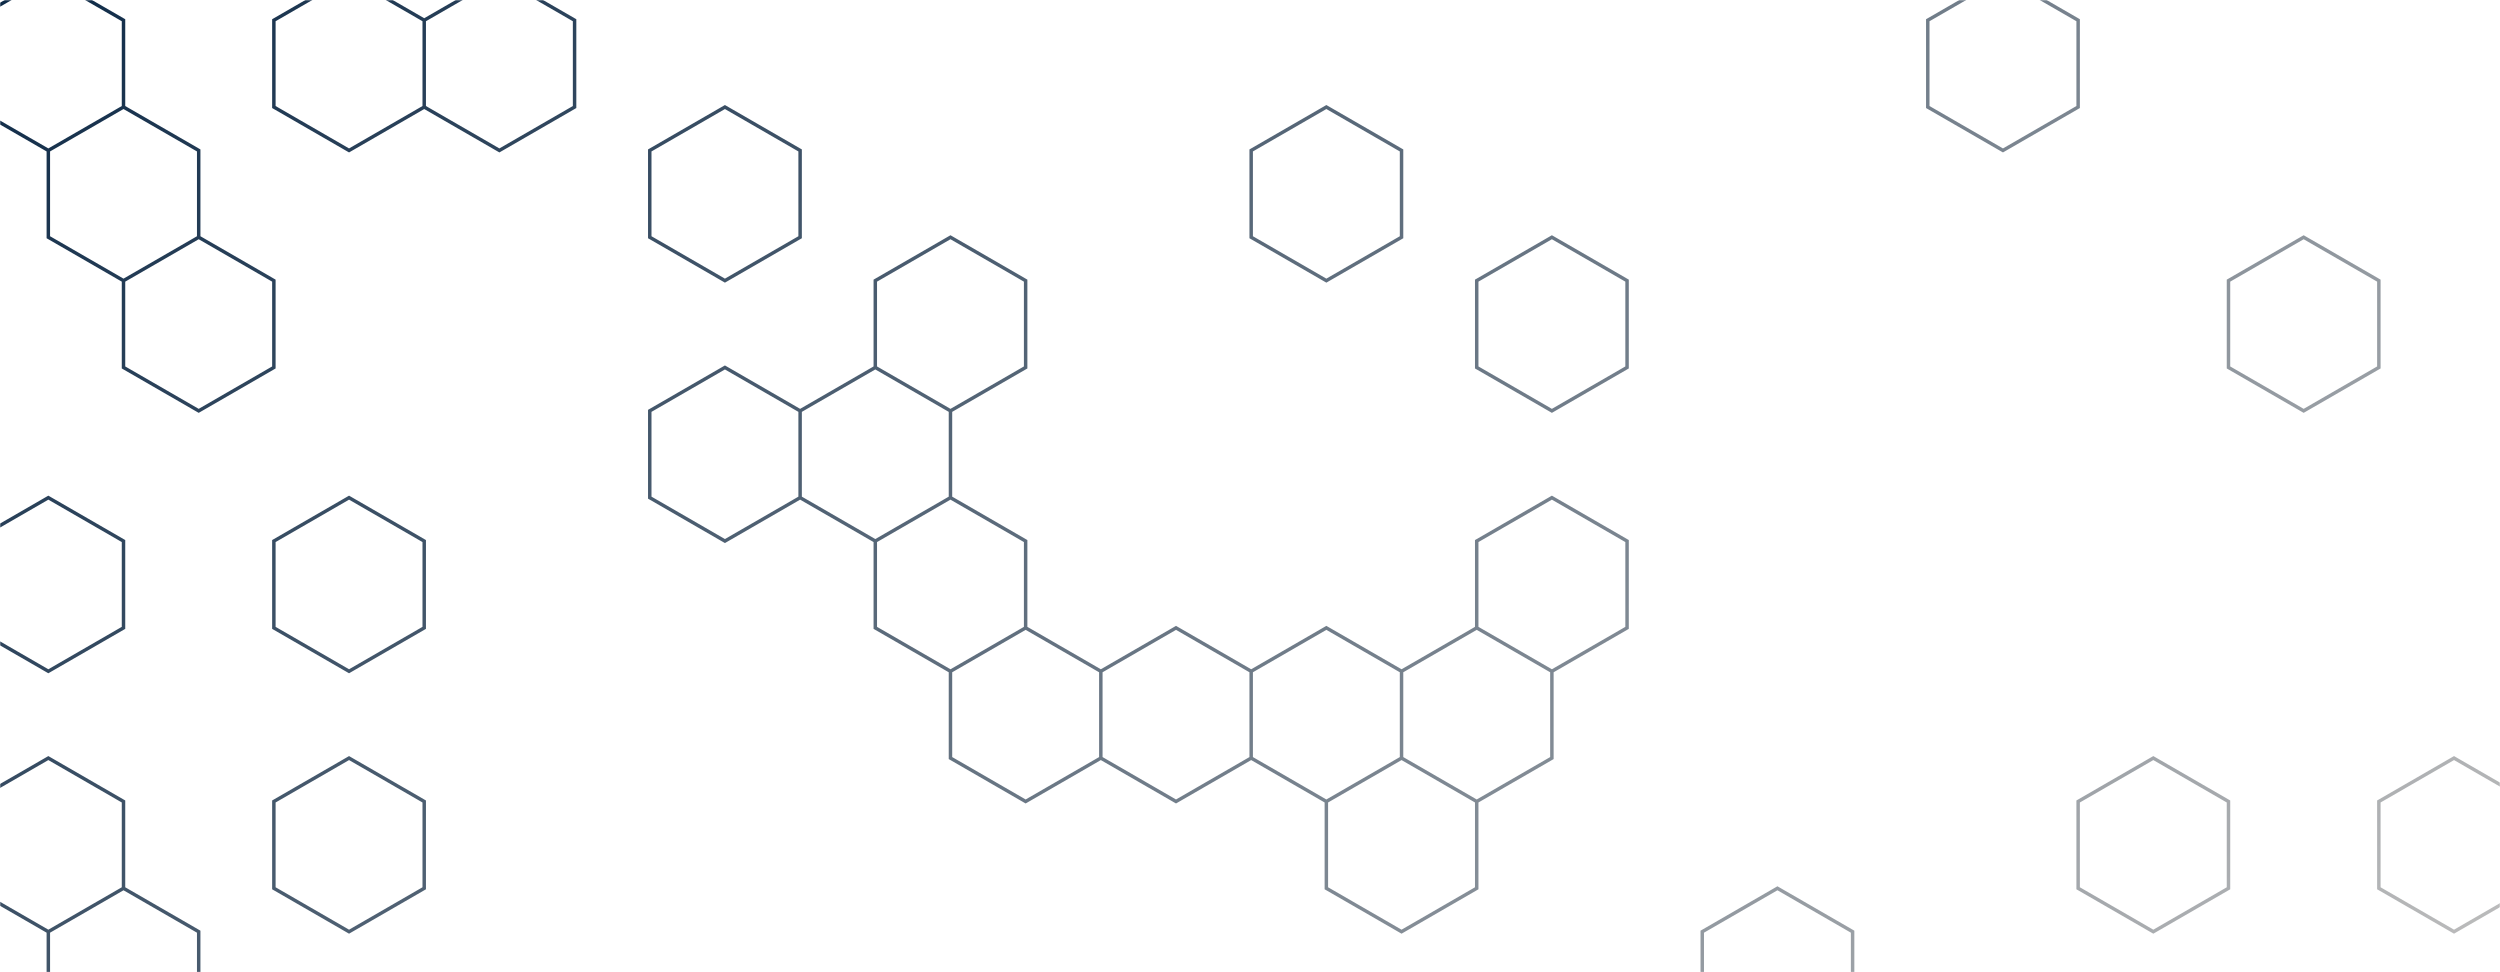 <svg fill="#e5e7eb" xmlns="http://www.w3.org/2000/svg" version="1.1" xmlns:xlink="http://www.w3.org/1999/xlink" xmlns:svgjs="http://svgjs.dev/svgjs" width="1440" height="560" preserveAspectRatio="none" viewBox="0 0 1440 560"><g mask="url(&quot;#SvgjsMask1160&quot;)" fill="none"><path d="M80.07 96.8L145.03 134.3L145.03 209.3L80.07 246.8L15.12 209.3L15.12 134.3zM209.98 321.8L274.94 359.3L274.94 434.3L209.98 471.8L145.03 434.3L145.03 359.3zM339.89 546.8L404.84 584.3L404.84 659.3L339.89 696.8L274.94 659.3L274.94 584.3zM404.84 -15.7L469.8 21.8L469.8 96.8L404.84 134.3L339.89 96.8L339.89 21.8zM469.8 96.8L534.75 134.3L534.75 209.3L469.8 246.8L404.84 209.3L404.84 134.3zM469.8 321.8L534.75 359.3L534.75 434.3L469.8 471.8L404.84 434.3L404.84 359.3zM404.84 434.3L469.8 471.8L469.8 546.8L404.84 584.3L339.89 546.8L339.89 471.8zM599.7 546.8L664.66 584.3L664.66 659.3L599.7 696.8L534.75 659.3L534.75 584.3zM664.66 -15.7L729.61 21.8L729.61 96.8L664.66 134.3L599.7 96.8L599.7 21.8zM729.61 96.8L794.57 134.3L794.57 209.3L729.61 246.8L664.66 209.3L664.66 134.3zM664.66 209.3L729.61 246.8L729.61 321.8L664.66 359.3L599.7 321.8L599.7 246.8zM729.61 546.8L794.57 584.3L794.57 659.3L729.61 696.8L664.66 659.3L664.66 584.3zM794.56 209.3L859.52 246.8L859.52 321.8L794.56 359.3L729.61 321.8L729.61 246.8zM859.52 321.8L924.47 359.3L924.47 434.3L859.52 471.8L794.56 434.3L794.56 359.3zM794.56 434.3L859.52 471.8L859.52 546.8L794.56 584.3L729.61 546.8L729.61 471.8zM859.52 546.8L924.47 584.3L924.47 659.3L859.52 696.8L794.56 659.3L794.56 584.3zM924.47 -15.7L989.43 21.8L989.43 96.8L924.47 134.3L859.52 96.8L859.52 21.8zM924.47 209.3L989.43 246.8L989.43 321.8L924.47 359.3L859.52 321.8L859.52 246.8zM924.47 434.3L989.43 471.8L989.43 546.8L924.47 584.3L859.52 546.8L859.52 471.8zM1119.33 96.8L1184.29 134.3L1184.29 209.3L1119.33 246.8L1054.38 209.3L1054.38 134.3zM1054.38 209.3L1119.33 246.8L1119.33 321.8L1054.38 359.3L989.43 321.8L989.43 246.8zM1184.29 -15.7L1249.24 21.8L1249.24 96.8L1184.29 134.3L1119.33 96.8L1119.33 21.8zM1184.29 209.3L1249.24 246.8L1249.24 321.8L1184.29 359.3L1119.33 321.8L1119.33 246.8zM1249.24 321.8L1314.19 359.3L1314.19 434.3L1249.24 471.8L1184.29 434.3L1184.29 359.3zM1184.29 434.3L1249.24 471.8L1249.24 546.8L1184.29 584.3L1119.33 546.8L1119.33 471.8zM1249.24 546.8L1314.19 584.3L1314.19 659.3L1249.24 696.8L1184.29 659.3L1184.29 584.3zM1379.15 96.8L1444.1 134.3L1444.1 209.3L1379.15 246.8L1314.19 209.3L1314.19 134.3zM1379.15 321.8L1444.1 359.3L1444.1 434.3L1379.15 471.8L1314.19 434.3L1314.19 359.3zM1314.19 434.3L1379.15 471.8L1379.15 546.8L1314.19 584.3L1249.24 546.8L1249.24 471.8zM1444.1 -15.7L1509.06 21.8L1509.06 96.8L1444.1 134.3L1379.15 96.8L1379.15 21.8zM1509.06 321.8L1574.01 359.3L1574.01 434.3L1509.06 471.8L1444.1 434.3L1444.1 359.3zM1444.1 434.3L1509.06 471.8L1509.06 546.8L1444.1 584.3L1379.15 546.8L1379.15 471.8z" stroke="rgba(0, 0, 0, 0)" stroke-width="2"></path><path d="M72.57 96.8 a7.5 7.5 0 1 0 15 0 a7.5 7.5 0 1 0 -15 0zM137.53 134.3 a7.5 7.5 0 1 0 15 0 a7.5 7.5 0 1 0 -15 0zM137.53 209.3 a7.5 7.5 0 1 0 15 0 a7.5 7.5 0 1 0 -15 0zM72.57 246.8 a7.5 7.5 0 1 0 15 0 a7.5 7.5 0 1 0 -15 0zM7.62 209.3 a7.5 7.5 0 1 0 15 0 a7.5 7.5 0 1 0 -15 0zM7.62 134.3 a7.5 7.5 0 1 0 15 0 a7.5 7.5 0 1 0 -15 0zM202.48 321.8 a7.5 7.5 0 1 0 15 0 a7.5 7.5 0 1 0 -15 0zM267.44 359.3 a7.5 7.5 0 1 0 15 0 a7.5 7.5 0 1 0 -15 0zM267.44 434.3 a7.5 7.5 0 1 0 15 0 a7.5 7.5 0 1 0 -15 0zM202.48 471.8 a7.5 7.5 0 1 0 15 0 a7.5 7.5 0 1 0 -15 0zM137.53 434.3 a7.5 7.5 0 1 0 15 0 a7.5 7.5 0 1 0 -15 0zM137.53 359.3 a7.5 7.5 0 1 0 15 0 a7.5 7.5 0 1 0 -15 0zM332.39 546.8 a7.5 7.5 0 1 0 15 0 a7.5 7.5 0 1 0 -15 0zM397.34 584.3 a7.5 7.5 0 1 0 15 0 a7.5 7.5 0 1 0 -15 0zM397.34 659.3 a7.5 7.5 0 1 0 15 0 a7.5 7.5 0 1 0 -15 0zM332.39 696.8 a7.5 7.5 0 1 0 15 0 a7.5 7.5 0 1 0 -15 0zM267.44 659.3 a7.5 7.5 0 1 0 15 0 a7.5 7.5 0 1 0 -15 0zM267.44 584.3 a7.5 7.5 0 1 0 15 0 a7.5 7.5 0 1 0 -15 0zM397.34 -15.7 a7.5 7.5 0 1 0 15 0 a7.5 7.5 0 1 0 -15 0zM462.3 21.8 a7.5 7.5 0 1 0 15 0 a7.5 7.5 0 1 0 -15 0zM462.3 96.8 a7.5 7.5 0 1 0 15 0 a7.5 7.5 0 1 0 -15 0zM397.34 134.3 a7.5 7.5 0 1 0 15 0 a7.5 7.5 0 1 0 -15 0zM332.39 96.8 a7.5 7.5 0 1 0 15 0 a7.5 7.5 0 1 0 -15 0zM332.39 21.8 a7.5 7.5 0 1 0 15 0 a7.5 7.5 0 1 0 -15 0zM527.25 134.3 a7.5 7.5 0 1 0 15 0 a7.5 7.5 0 1 0 -15 0zM527.25 209.3 a7.5 7.5 0 1 0 15 0 a7.5 7.5 0 1 0 -15 0zM462.3 246.8 a7.5 7.5 0 1 0 15 0 a7.5 7.5 0 1 0 -15 0zM397.34 209.3 a7.5 7.5 0 1 0 15 0 a7.5 7.5 0 1 0 -15 0zM462.3 321.8 a7.5 7.5 0 1 0 15 0 a7.5 7.5 0 1 0 -15 0zM527.25 359.3 a7.5 7.5 0 1 0 15 0 a7.5 7.5 0 1 0 -15 0zM527.25 434.3 a7.5 7.5 0 1 0 15 0 a7.5 7.5 0 1 0 -15 0zM462.3 471.8 a7.5 7.5 0 1 0 15 0 a7.5 7.5 0 1 0 -15 0zM397.34 434.3 a7.5 7.5 0 1 0 15 0 a7.5 7.5 0 1 0 -15 0zM397.34 359.3 a7.5 7.5 0 1 0 15 0 a7.5 7.5 0 1 0 -15 0zM462.3 546.8 a7.5 7.5 0 1 0 15 0 a7.5 7.5 0 1 0 -15 0zM332.39 471.8 a7.5 7.5 0 1 0 15 0 a7.5 7.5 0 1 0 -15 0zM592.2 546.8 a7.5 7.5 0 1 0 15 0 a7.5 7.5 0 1 0 -15 0zM657.16 584.3 a7.5 7.5 0 1 0 15 0 a7.5 7.5 0 1 0 -15 0zM657.16 659.3 a7.5 7.5 0 1 0 15 0 a7.5 7.5 0 1 0 -15 0zM592.2 696.8 a7.5 7.5 0 1 0 15 0 a7.5 7.5 0 1 0 -15 0zM527.25 659.3 a7.5 7.5 0 1 0 15 0 a7.5 7.5 0 1 0 -15 0zM527.25 584.3 a7.5 7.5 0 1 0 15 0 a7.5 7.5 0 1 0 -15 0zM657.16 -15.7 a7.5 7.5 0 1 0 15 0 a7.5 7.5 0 1 0 -15 0zM722.11 21.8 a7.5 7.5 0 1 0 15 0 a7.5 7.5 0 1 0 -15 0zM722.11 96.8 a7.5 7.5 0 1 0 15 0 a7.5 7.5 0 1 0 -15 0zM657.16 134.3 a7.5 7.5 0 1 0 15 0 a7.5 7.5 0 1 0 -15 0zM592.2 96.8 a7.5 7.5 0 1 0 15 0 a7.5 7.5 0 1 0 -15 0zM592.2 21.8 a7.5 7.5 0 1 0 15 0 a7.5 7.5 0 1 0 -15 0zM787.07 134.3 a7.5 7.5 0 1 0 15 0 a7.5 7.5 0 1 0 -15 0zM787.07 209.3 a7.5 7.5 0 1 0 15 0 a7.5 7.5 0 1 0 -15 0zM722.11 246.8 a7.5 7.5 0 1 0 15 0 a7.5 7.5 0 1 0 -15 0zM657.16 209.3 a7.5 7.5 0 1 0 15 0 a7.5 7.5 0 1 0 -15 0zM722.11 321.8 a7.5 7.5 0 1 0 15 0 a7.5 7.5 0 1 0 -15 0zM657.16 359.3 a7.5 7.5 0 1 0 15 0 a7.5 7.5 0 1 0 -15 0zM592.2 321.8 a7.5 7.5 0 1 0 15 0 a7.5 7.5 0 1 0 -15 0zM592.2 246.8 a7.5 7.5 0 1 0 15 0 a7.5 7.5 0 1 0 -15 0zM722.11 546.8 a7.5 7.5 0 1 0 15 0 a7.5 7.5 0 1 0 -15 0zM787.07 584.3 a7.5 7.5 0 1 0 15 0 a7.5 7.5 0 1 0 -15 0zM787.07 659.3 a7.5 7.5 0 1 0 15 0 a7.5 7.5 0 1 0 -15 0zM722.11 696.8 a7.5 7.5 0 1 0 15 0 a7.5 7.5 0 1 0 -15 0zM787.06 209.3 a7.5 7.5 0 1 0 15 0 a7.5 7.5 0 1 0 -15 0zM852.02 246.8 a7.5 7.5 0 1 0 15 0 a7.5 7.5 0 1 0 -15 0zM852.02 321.8 a7.5 7.5 0 1 0 15 0 a7.5 7.5 0 1 0 -15 0zM787.06 359.3 a7.5 7.5 0 1 0 15 0 a7.5 7.5 0 1 0 -15 0zM916.97 359.3 a7.5 7.5 0 1 0 15 0 a7.5 7.5 0 1 0 -15 0zM916.97 434.3 a7.5 7.5 0 1 0 15 0 a7.5 7.5 0 1 0 -15 0zM852.02 471.8 a7.5 7.5 0 1 0 15 0 a7.5 7.5 0 1 0 -15 0zM787.06 434.3 a7.5 7.5 0 1 0 15 0 a7.5 7.5 0 1 0 -15 0zM852.02 546.8 a7.5 7.5 0 1 0 15 0 a7.5 7.5 0 1 0 -15 0zM787.06 584.3 a7.5 7.5 0 1 0 15 0 a7.5 7.5 0 1 0 -15 0zM722.11 471.8 a7.5 7.5 0 1 0 15 0 a7.5 7.5 0 1 0 -15 0zM916.97 584.3 a7.5 7.5 0 1 0 15 0 a7.5 7.5 0 1 0 -15 0zM916.97 659.3 a7.5 7.5 0 1 0 15 0 a7.5 7.5 0 1 0 -15 0zM852.02 696.8 a7.5 7.5 0 1 0 15 0 a7.5 7.5 0 1 0 -15 0zM787.06 659.3 a7.5 7.5 0 1 0 15 0 a7.5 7.5 0 1 0 -15 0zM916.97 -15.7 a7.5 7.5 0 1 0 15 0 a7.5 7.5 0 1 0 -15 0zM981.93 21.8 a7.5 7.5 0 1 0 15 0 a7.5 7.5 0 1 0 -15 0zM981.93 96.8 a7.5 7.5 0 1 0 15 0 a7.5 7.5 0 1 0 -15 0zM916.97 134.3 a7.5 7.5 0 1 0 15 0 a7.5 7.5 0 1 0 -15 0zM852.02 96.8 a7.5 7.5 0 1 0 15 0 a7.5 7.5 0 1 0 -15 0zM852.02 21.8 a7.5 7.5 0 1 0 15 0 a7.5 7.5 0 1 0 -15 0zM916.97 209.3 a7.5 7.5 0 1 0 15 0 a7.5 7.5 0 1 0 -15 0zM981.93 246.8 a7.5 7.5 0 1 0 15 0 a7.5 7.5 0 1 0 -15 0zM981.93 321.8 a7.5 7.5 0 1 0 15 0 a7.5 7.5 0 1 0 -15 0zM981.93 471.8 a7.5 7.5 0 1 0 15 0 a7.5 7.5 0 1 0 -15 0zM981.93 546.8 a7.5 7.5 0 1 0 15 0 a7.5 7.5 0 1 0 -15 0zM1111.83 96.8 a7.5 7.5 0 1 0 15 0 a7.5 7.5 0 1 0 -15 0zM1176.79 134.3 a7.5 7.5 0 1 0 15 0 a7.5 7.5 0 1 0 -15 0zM1176.79 209.3 a7.5 7.5 0 1 0 15 0 a7.5 7.5 0 1 0 -15 0zM1111.83 246.8 a7.5 7.5 0 1 0 15 0 a7.5 7.5 0 1 0 -15 0zM1046.88 209.3 a7.5 7.5 0 1 0 15 0 a7.5 7.5 0 1 0 -15 0zM1046.88 134.3 a7.5 7.5 0 1 0 15 0 a7.5 7.5 0 1 0 -15 0zM1111.83 321.8 a7.5 7.5 0 1 0 15 0 a7.5 7.5 0 1 0 -15 0zM1046.88 359.3 a7.5 7.5 0 1 0 15 0 a7.5 7.5 0 1 0 -15 0zM1176.79 -15.7 a7.5 7.5 0 1 0 15 0 a7.5 7.5 0 1 0 -15 0zM1241.74 21.8 a7.5 7.5 0 1 0 15 0 a7.5 7.5 0 1 0 -15 0zM1241.74 96.8 a7.5 7.5 0 1 0 15 0 a7.5 7.5 0 1 0 -15 0zM1111.83 21.8 a7.5 7.5 0 1 0 15 0 a7.5 7.5 0 1 0 -15 0zM1241.74 246.8 a7.5 7.5 0 1 0 15 0 a7.5 7.5 0 1 0 -15 0zM1241.74 321.8 a7.5 7.5 0 1 0 15 0 a7.5 7.5 0 1 0 -15 0zM1176.79 359.3 a7.5 7.5 0 1 0 15 0 a7.5 7.5 0 1 0 -15 0zM1306.69 359.3 a7.5 7.5 0 1 0 15 0 a7.5 7.5 0 1 0 -15 0zM1306.69 434.3 a7.5 7.5 0 1 0 15 0 a7.5 7.5 0 1 0 -15 0zM1241.74 471.8 a7.5 7.5 0 1 0 15 0 a7.5 7.5 0 1 0 -15 0zM1176.79 434.3 a7.5 7.5 0 1 0 15 0 a7.5 7.5 0 1 0 -15 0zM1241.74 546.8 a7.5 7.5 0 1 0 15 0 a7.5 7.5 0 1 0 -15 0zM1176.79 584.3 a7.5 7.5 0 1 0 15 0 a7.5 7.5 0 1 0 -15 0zM1111.83 546.8 a7.5 7.5 0 1 0 15 0 a7.5 7.5 0 1 0 -15 0zM1111.83 471.8 a7.5 7.5 0 1 0 15 0 a7.5 7.5 0 1 0 -15 0zM1306.69 584.3 a7.5 7.5 0 1 0 15 0 a7.5 7.5 0 1 0 -15 0zM1306.69 659.3 a7.5 7.5 0 1 0 15 0 a7.5 7.5 0 1 0 -15 0zM1241.74 696.8 a7.5 7.5 0 1 0 15 0 a7.5 7.5 0 1 0 -15 0zM1176.79 659.3 a7.5 7.5 0 1 0 15 0 a7.5 7.5 0 1 0 -15 0zM1371.65 96.8 a7.5 7.5 0 1 0 15 0 a7.5 7.5 0 1 0 -15 0zM1436.6 134.3 a7.5 7.5 0 1 0 15 0 a7.5 7.5 0 1 0 -15 0zM1436.6 209.3 a7.5 7.5 0 1 0 15 0 a7.5 7.5 0 1 0 -15 0zM1371.65 246.8 a7.5 7.5 0 1 0 15 0 a7.5 7.5 0 1 0 -15 0zM1306.69 209.3 a7.5 7.5 0 1 0 15 0 a7.5 7.5 0 1 0 -15 0zM1306.69 134.3 a7.5 7.5 0 1 0 15 0 a7.5 7.5 0 1 0 -15 0zM1371.65 321.8 a7.5 7.5 0 1 0 15 0 a7.5 7.5 0 1 0 -15 0zM1436.6 359.3 a7.5 7.5 0 1 0 15 0 a7.5 7.5 0 1 0 -15 0zM1436.6 434.3 a7.5 7.5 0 1 0 15 0 a7.5 7.5 0 1 0 -15 0zM1371.65 471.8 a7.5 7.5 0 1 0 15 0 a7.5 7.5 0 1 0 -15 0zM1371.65 546.8 a7.5 7.5 0 1 0 15 0 a7.5 7.5 0 1 0 -15 0zM1436.6 -15.7 a7.5 7.5 0 1 0 15 0 a7.5 7.5 0 1 0 -15 0zM1501.56 21.8 a7.5 7.5 0 1 0 15 0 a7.5 7.5 0 1 0 -15 0zM1501.56 96.8 a7.5 7.5 0 1 0 15 0 a7.5 7.5 0 1 0 -15 0zM1371.65 21.8 a7.5 7.5 0 1 0 15 0 a7.5 7.5 0 1 0 -15 0zM1501.56 321.8 a7.5 7.5 0 1 0 15 0 a7.5 7.5 0 1 0 -15 0zM1566.51 359.3 a7.5 7.5 0 1 0 15 0 a7.5 7.5 0 1 0 -15 0zM1566.51 434.3 a7.5 7.5 0 1 0 15 0 a7.5 7.5 0 1 0 -15 0zM1501.56 471.8 a7.5 7.5 0 1 0 15 0 a7.5 7.5 0 1 0 -15 0zM1501.56 546.8 a7.5 7.5 0 1 0 15 0 a7.5 7.5 0 1 0 -15 0zM1436.6 584.3 a7.5 7.5 0 1 0 15 0 a7.5 7.5 0 1 0 -15 0z" fill="rgba(0, 0, 0, 0)"></path><path d="M27.84 -13.35L71.14 11.65L71.14 61.65L27.84 86.65L-15.46 61.65L-15.46 11.65zM71.14 61.65L114.45 86.65L114.45 136.65L71.14 161.65L27.84 136.65L27.84 86.65zM27.84 286.65L71.14 311.65L71.14 361.65L27.84 386.65L-15.46 361.65L-15.46 311.65zM27.84 436.65L71.14 461.65L71.14 511.65L27.84 536.65L-15.46 511.65L-15.46 461.65zM71.14 511.65L114.45 536.65L114.45 586.65L71.14 611.65L27.84 586.65L27.84 536.65zM114.45 136.65L157.75 161.65L157.75 211.65L114.45 236.65L71.14 211.65L71.14 161.65zM201.05 -13.35L244.35 11.65L244.35 61.65L201.05 86.65L157.75 61.65L157.75 11.65zM201.05 286.65L244.35 311.65L244.35 361.65L201.05 386.65L157.75 361.65L157.75 311.65zM201.05 436.65L244.35 461.65L244.35 511.65L201.05 536.65L157.75 511.65L157.75 461.65zM287.65 -13.35L330.96 11.65L330.96 61.65L287.65 86.65L244.35 61.65L244.35 11.65zM417.56 61.65L460.87 86.65L460.87 136.65L417.56 161.65L374.26 136.65L374.26 86.65zM417.56 211.65L460.87 236.65L460.87 286.65L417.56 311.65L374.26 286.65L374.26 236.65zM504.17 211.65L547.47 236.65L547.47 286.65L504.17 311.65L460.87 286.65L460.87 236.65zM547.47 136.65L590.77 161.65L590.77 211.65L547.47 236.65L504.17 211.65L504.17 161.65zM547.47 286.65L590.77 311.65L590.77 361.65L547.47 386.65L504.17 361.65L504.17 311.65zM590.77 361.65L634.08 386.65L634.08 436.65L590.77 461.65L547.47 436.65L547.47 386.65zM677.38 361.65L720.68 386.65L720.68 436.65L677.38 461.65L634.08 436.65L634.08 386.65zM763.98 61.65L807.29 86.65L807.29 136.65L763.98 161.65L720.68 136.65L720.68 86.65zM763.98 361.65L807.29 386.65L807.29 436.65L763.98 461.65L720.68 436.65L720.68 386.65zM850.59 361.65L893.89 386.65L893.89 436.65L850.59 461.65L807.29 436.65L807.29 386.65zM807.29 436.65L850.59 461.65L850.59 511.65L807.29 536.65L763.98 511.65L763.98 461.65zM893.89 136.65L937.19 161.65L937.19 211.65L893.89 236.65L850.59 211.65L850.59 161.65zM893.89 286.65L937.19 311.65L937.19 361.65L893.89 386.65L850.59 361.65L850.59 311.65zM1023.8 511.65L1067.1 536.65L1067.1 586.65L1023.8 611.65L980.5 586.65L980.5 536.65zM1153.7 -13.35L1197.01 11.65L1197.01 61.65L1153.7 86.65L1110.4 61.65L1110.4 11.65zM1240.31 436.65L1283.61 461.65L1283.61 511.65L1240.31 536.65L1197.01 511.65L1197.01 461.65zM1326.91 136.65L1370.22 161.65L1370.22 211.65L1326.91 236.65L1283.61 211.65L1283.61 161.65zM1413.52 436.65L1456.82 461.65L1456.82 511.65L1413.52 536.65L1370.22 511.65L1370.22 461.65z" stroke="url(&quot;#SvgjsLinearGradient1161&quot;)" stroke-width="2"></path></g><defs><mask id="SvgjsMask1160"><rect width="1440" height="560" fill="#e5e7eb"></rect></mask><linearGradient x1="220.032" y1="-220.024" x2="1219.968" y2="780.024" gradientUnits="userSpaceOnUse" id="SvgjsLinearGradient1161"><stop stop-color="#0e2a47" offset="0"></stop><stop stop-color="rgba(189, 189, 189, 1)" offset="1"></stop></linearGradient></defs></svg>